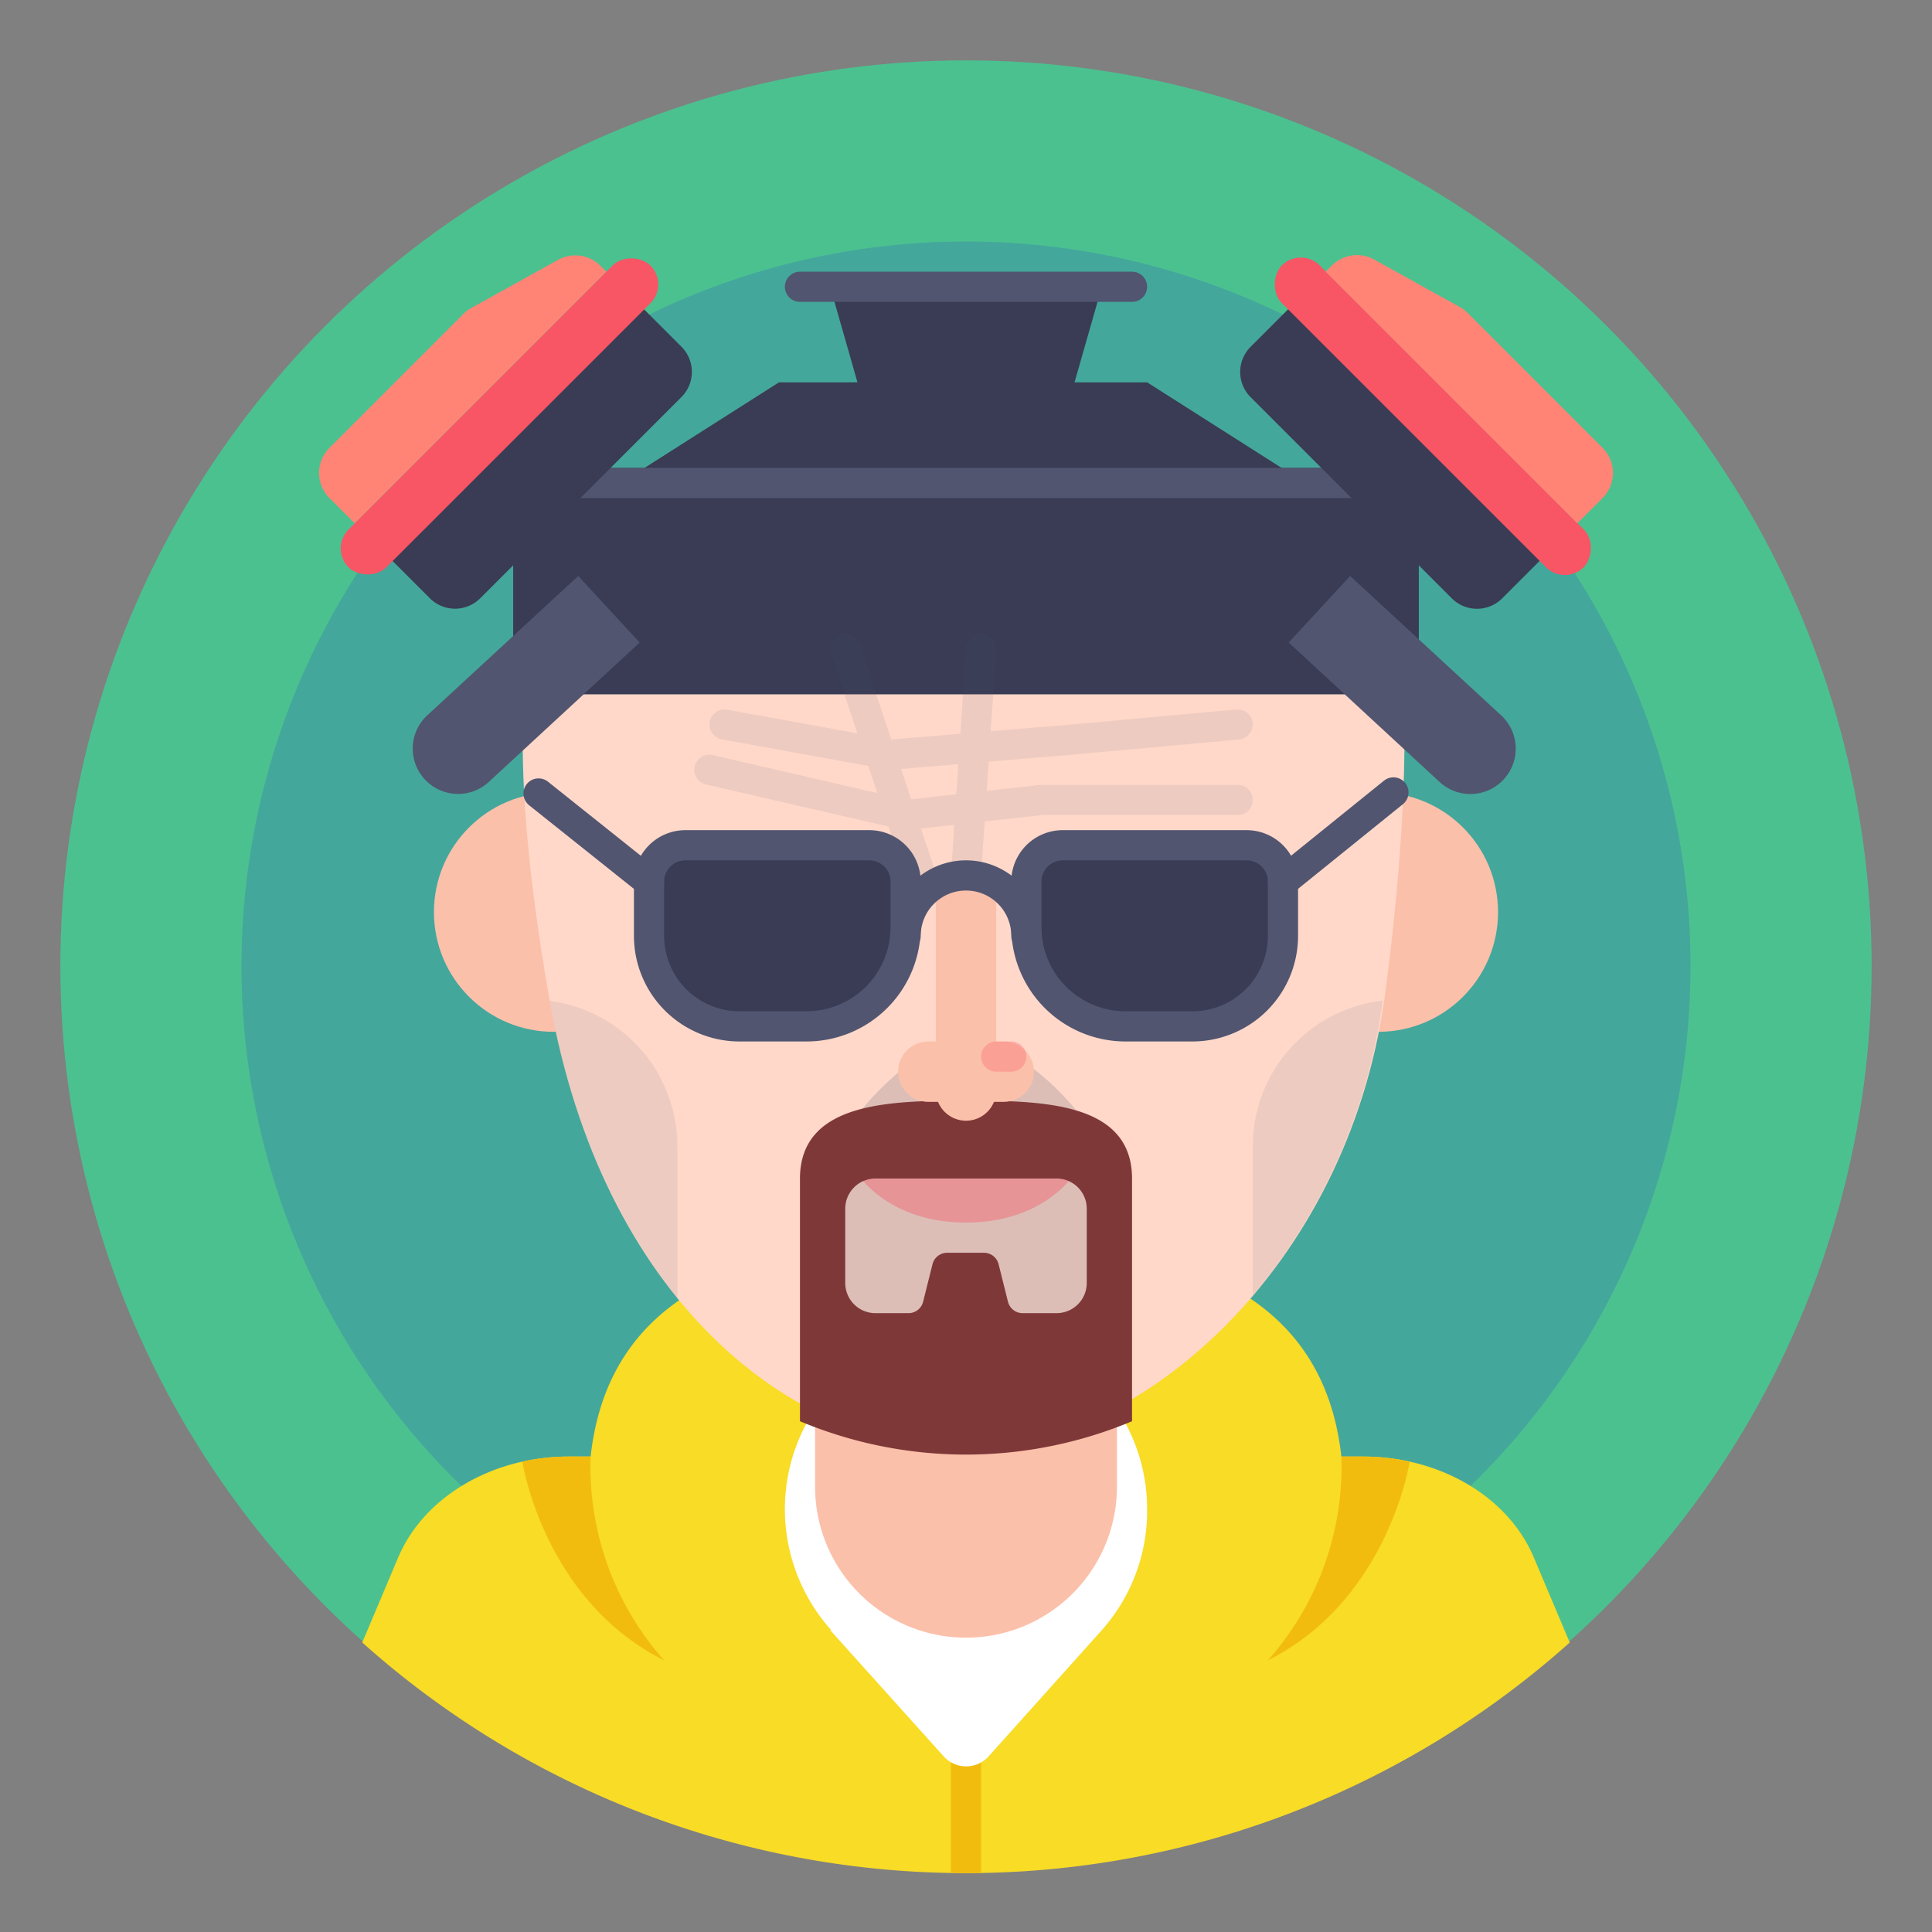 <svg xmlns="http://www.w3.org/2000/svg" width="800px" height="800px" viewBox="0 0 128 128" data-name="Layer 1" id="Layer_1">

<rect x="0" y="0" width="128" height="128" fill="#808080" stroke="none"/>

<defs>

<style>.cls-1{fill:#4bc190;}.cls-2{fill:#356cb6;}.cls-13,.cls-2{opacity:0.3;}.cls-3{fill:#fbc0aa;}.cls-4{fill:#f8dc25;}.cls-5{fill:#f2bc0f;}.cls-6{fill:#ffffff;}.cls-12,.cls-13,.cls-16,.cls-7{fill:none;stroke-linecap:round;stroke-linejoin:round;}.cls-12,.cls-7{stroke:#fbc0aa;}.cls-7{stroke-width:20px;}.cls-8{fill:#ffd8c9;}.cls-14,.cls-19,.cls-9{fill:#515570;}.cls-9{opacity:0.2;}.cls-10,.cls-17{fill:#f85565;}.cls-10{opacity:0.4;}.cls-11{fill:#7f3838;}.cls-12{stroke-width:4px;}.cls-13{stroke:#f85565;}.cls-13,.cls-16{stroke-width:2px;}.cls-14,.cls-20{opacity:0.1;}.cls-15{fill:#393c54;}.cls-16{stroke:#515570;}.cls-18{fill:#ff8475;}</style>

</defs>

<title/>

<circle class="cls-1" cx="64" cy="64" r="60"/>

<circle class="cls-2" cx="64" cy="64" r="48"/>

<circle class="cls-3" cx="91.32" cy="60.43" r="7.93"/>

<path class="cls-4" d="M101.6,103.14c-1.71-4-6.22-6.64-11.29-6.64H88.87C87.57,84.8,76.93,82,64,82S40.43,84.8,39.13,96.5H37.69c-5.07,0-9.58,2.66-11.29,6.64L24,108.82a60,60,0,0,0,80,0Z"/>

<path class="cls-5" d="M64,124.1l1,0V112a1,1,0,0,0-2,0v12.08Z"/>

<path class="cls-6" d="M76,100a12,12,0,1,0-20.93,8H55l7.51,8.35a2,2,0,0,0,3,0L73,108h0A11.89,11.89,0,0,0,76,100Z"/>

<line class="cls-7" x1="64" x2="64" y1="84.75" y2="98.5"/>

<circle class="cls-3" cx="36.68" cy="60.43" r="7.93"/>

<path class="cls-8" d="M64,96C52.47,96,39.88,86.07,36.4,66.2c-3.27-18.66-1-23.74-1-23.74,0-16.41,57.32-16.41,57.32,0,0,0,1.22,7.16-1,23.74C89.19,84,75.55,96,64,96Z"/>

<path class="cls-9" d="M73.17,88.08H54.83c0-1.6-1.08-8.44.17-11.22,2.71-6,9-8.69,9-8.69s6.65,2.53,9.32,8.69C74.41,79.35,73.17,86.62,73.17,88.08Z"/>

<path class="cls-10" d="M64,81c5,0,7-3,7-3H57S59,81,64,81Z"/>

<path class="cls-11" d="M75,78c-.07-5-6-5.08-11-5.08S53.08,73,53,78h0V94.16a28.48,28.48,0,0,0,22,0V78Zm-5,9H67.78a1,1,0,0,1-1-.76l-.62-2.48a1,1,0,0,0-1-.76H62.78a1,1,0,0,0-1,.76l-.62,2.48a1,1,0,0,1-1,.76H58a2,2,0,0,1-2-2V80.08a2,2,0,0,1,2-2H70a2,2,0,0,1,2,2V85A2,2,0,0,1,70,87Z"/>

<line class="cls-12" x1="64" x2="64" y1="59.75" y2="72.25"/>

<line class="cls-12" x1="66.5" x2="61.5" y1="71" y2="71"/>

<line class="cls-13" x1="66" x2="67" y1="70" y2="70"/>

<path class="cls-14" d="M91.61,66.29A9.71,9.71,0,0,0,83,76v9.83A38.42,38.42,0,0,0,91.61,66.29Z"/>

<path class="cls-14" d="M36.42,66.31C37.89,74.62,41,81.17,44.88,86V76A9.72,9.72,0,0,0,36.42,66.31Z"/>

<path class="cls-15" d="M70.41,56H82.59A2.41,2.41,0,0,1,85,58.41V62a6,6,0,0,1-6,6H74.57A6.57,6.57,0,0,1,68,61.43v-3A2.41,2.41,0,0,1,70.41,56Z"/>

<path class="cls-15" d="M49.57,56H54a6,6,0,0,1,6,6v3.56A2.41,2.41,0,0,1,57.59,68H45.41A2.41,2.41,0,0,1,43,65.59v-3A6.57,6.57,0,0,1,49.57,56Z" transform="translate(103 124) rotate(180)"/>

<path class="cls-16" d="M70.41,56H82.59A2.41,2.41,0,0,1,85,58.41V62a6,6,0,0,1-6,6H74.57A6.57,6.57,0,0,1,68,61.43v-3A2.41,2.41,0,0,1,70.41,56Z"/>

<path class="cls-16" d="M49.57,56H54a6,6,0,0,1,6,6v3.56A2.41,2.41,0,0,1,57.59,68H45.41A2.41,2.41,0,0,1,43,65.59v-3A6.57,6.57,0,0,1,49.57,56Z" transform="translate(103 124) rotate(180)"/>

<path class="cls-16" d="M60,62a4,4,0,0,1,8,0"/>

<line class="cls-16" x1="85" x2="92.32" y1="58.41" y2="52.5"/>

<line class="cls-16" x1="43" x2="35.68" y1="58.41" y2="52.57"/>

<rect class="cls-15" height="15" rx="2" width="60" x="34" y="31"/>

<polygon class="cls-15" points="76 25.33 51.61 25.33 40.61 32.33 87 32.33 76 25.33"/>

<line class="cls-16" x1="34" x2="94" y1="32" y2="32"/>

<path class="cls-15" d="M24.22,27H47.79a0,0,0,0,1,0,0v4.71A2.36,2.36,0,0,1,45.42,34H26.58a2.36,2.36,0,0,1-2.36-2.36V27a0,0,0,0,1,0,0Z" transform="translate(-11.02 34.39) rotate(-45)"/>

<rect class="cls-17" height="3.54" rx="1.77" transform="translate(-9.81 31.47) rotate(-45)" width="28.28" x="18.94" y="25.82"/>

<path class="cls-18" d="M30.77,20.73l-8.94,8.94a2.35,2.35,0,0,0,0,3.33l1.67,1.67L40.17,18l-.41-.41A2.36,2.36,0,0,0,37,17.2l-5.66,3.14A2.53,2.53,0,0,0,30.77,20.73Z"/>

<path class="cls-15" d="M82.58,27h18.84a2.36,2.36,0,0,1,2.36,2.36V34a0,0,0,0,1,0,0H80.21a0,0,0,0,1,0,0V29.33A2.36,2.36,0,0,1,82.58,27Z" transform="translate(135.48 117.12) rotate(-135)"/>

<rect class="cls-17" height="3.54" rx="1.77" transform="translate(142.53 114.2) rotate(-135)" width="28.28" x="80.77" y="25.82"/>

<path class="cls-18" d="M97.23,20.73l8.94,8.94a2.35,2.35,0,0,1,0,3.33l-1.67,1.67L87.83,18l.41-.41a2.36,2.36,0,0,1,2.81-.39l5.66,3.14A2.53,2.53,0,0,1,97.23,20.73Z"/>

<polygon class="cls-15" points="71 26 57 26 55 19 73 19 71 26"/>

<line class="cls-16" x1="53" x2="75" y1="19" y2="19"/>

<path class="cls-19" d="M95.38,51.81l-10-9.24,4.07-4.41,10,9.23a3,3,0,0,1,.18,4.24h0A3,3,0,0,1,95.38,51.81Z"/>

<path class="cls-19" d="M32.38,51.81l10-9.24-4.07-4.41-10,9.23a3,3,0,0,0-.17,4.24h0A3,3,0,0,0,32.38,51.81Z"/>

<g class="cls-20">

<polyline class="cls-16" points="48 48 59 50 71 49 82 48"/>

<polyline class="cls-16" points="47 51 60 54 69 53 82 53"/>

<line class="cls-16" x1="56" x2="61" y1="43" y2="58"/>

<line class="cls-16" x1="65" x2="64" y1="43" y2="58"/>

</g>

<path class="cls-5" d="M37.69,96.5a14.18,14.18,0,0,0-3.08.34S36,106,44,110a19.32,19.32,0,0,1-4.87-13.5Z"/>

<path class="cls-5" d="M84,110c8-4,9.39-13.16,9.39-13.16a14.18,14.18,0,0,0-3.08-.34H88.87A19.32,19.32,0,0,1,84,110Z"/>

</svg>